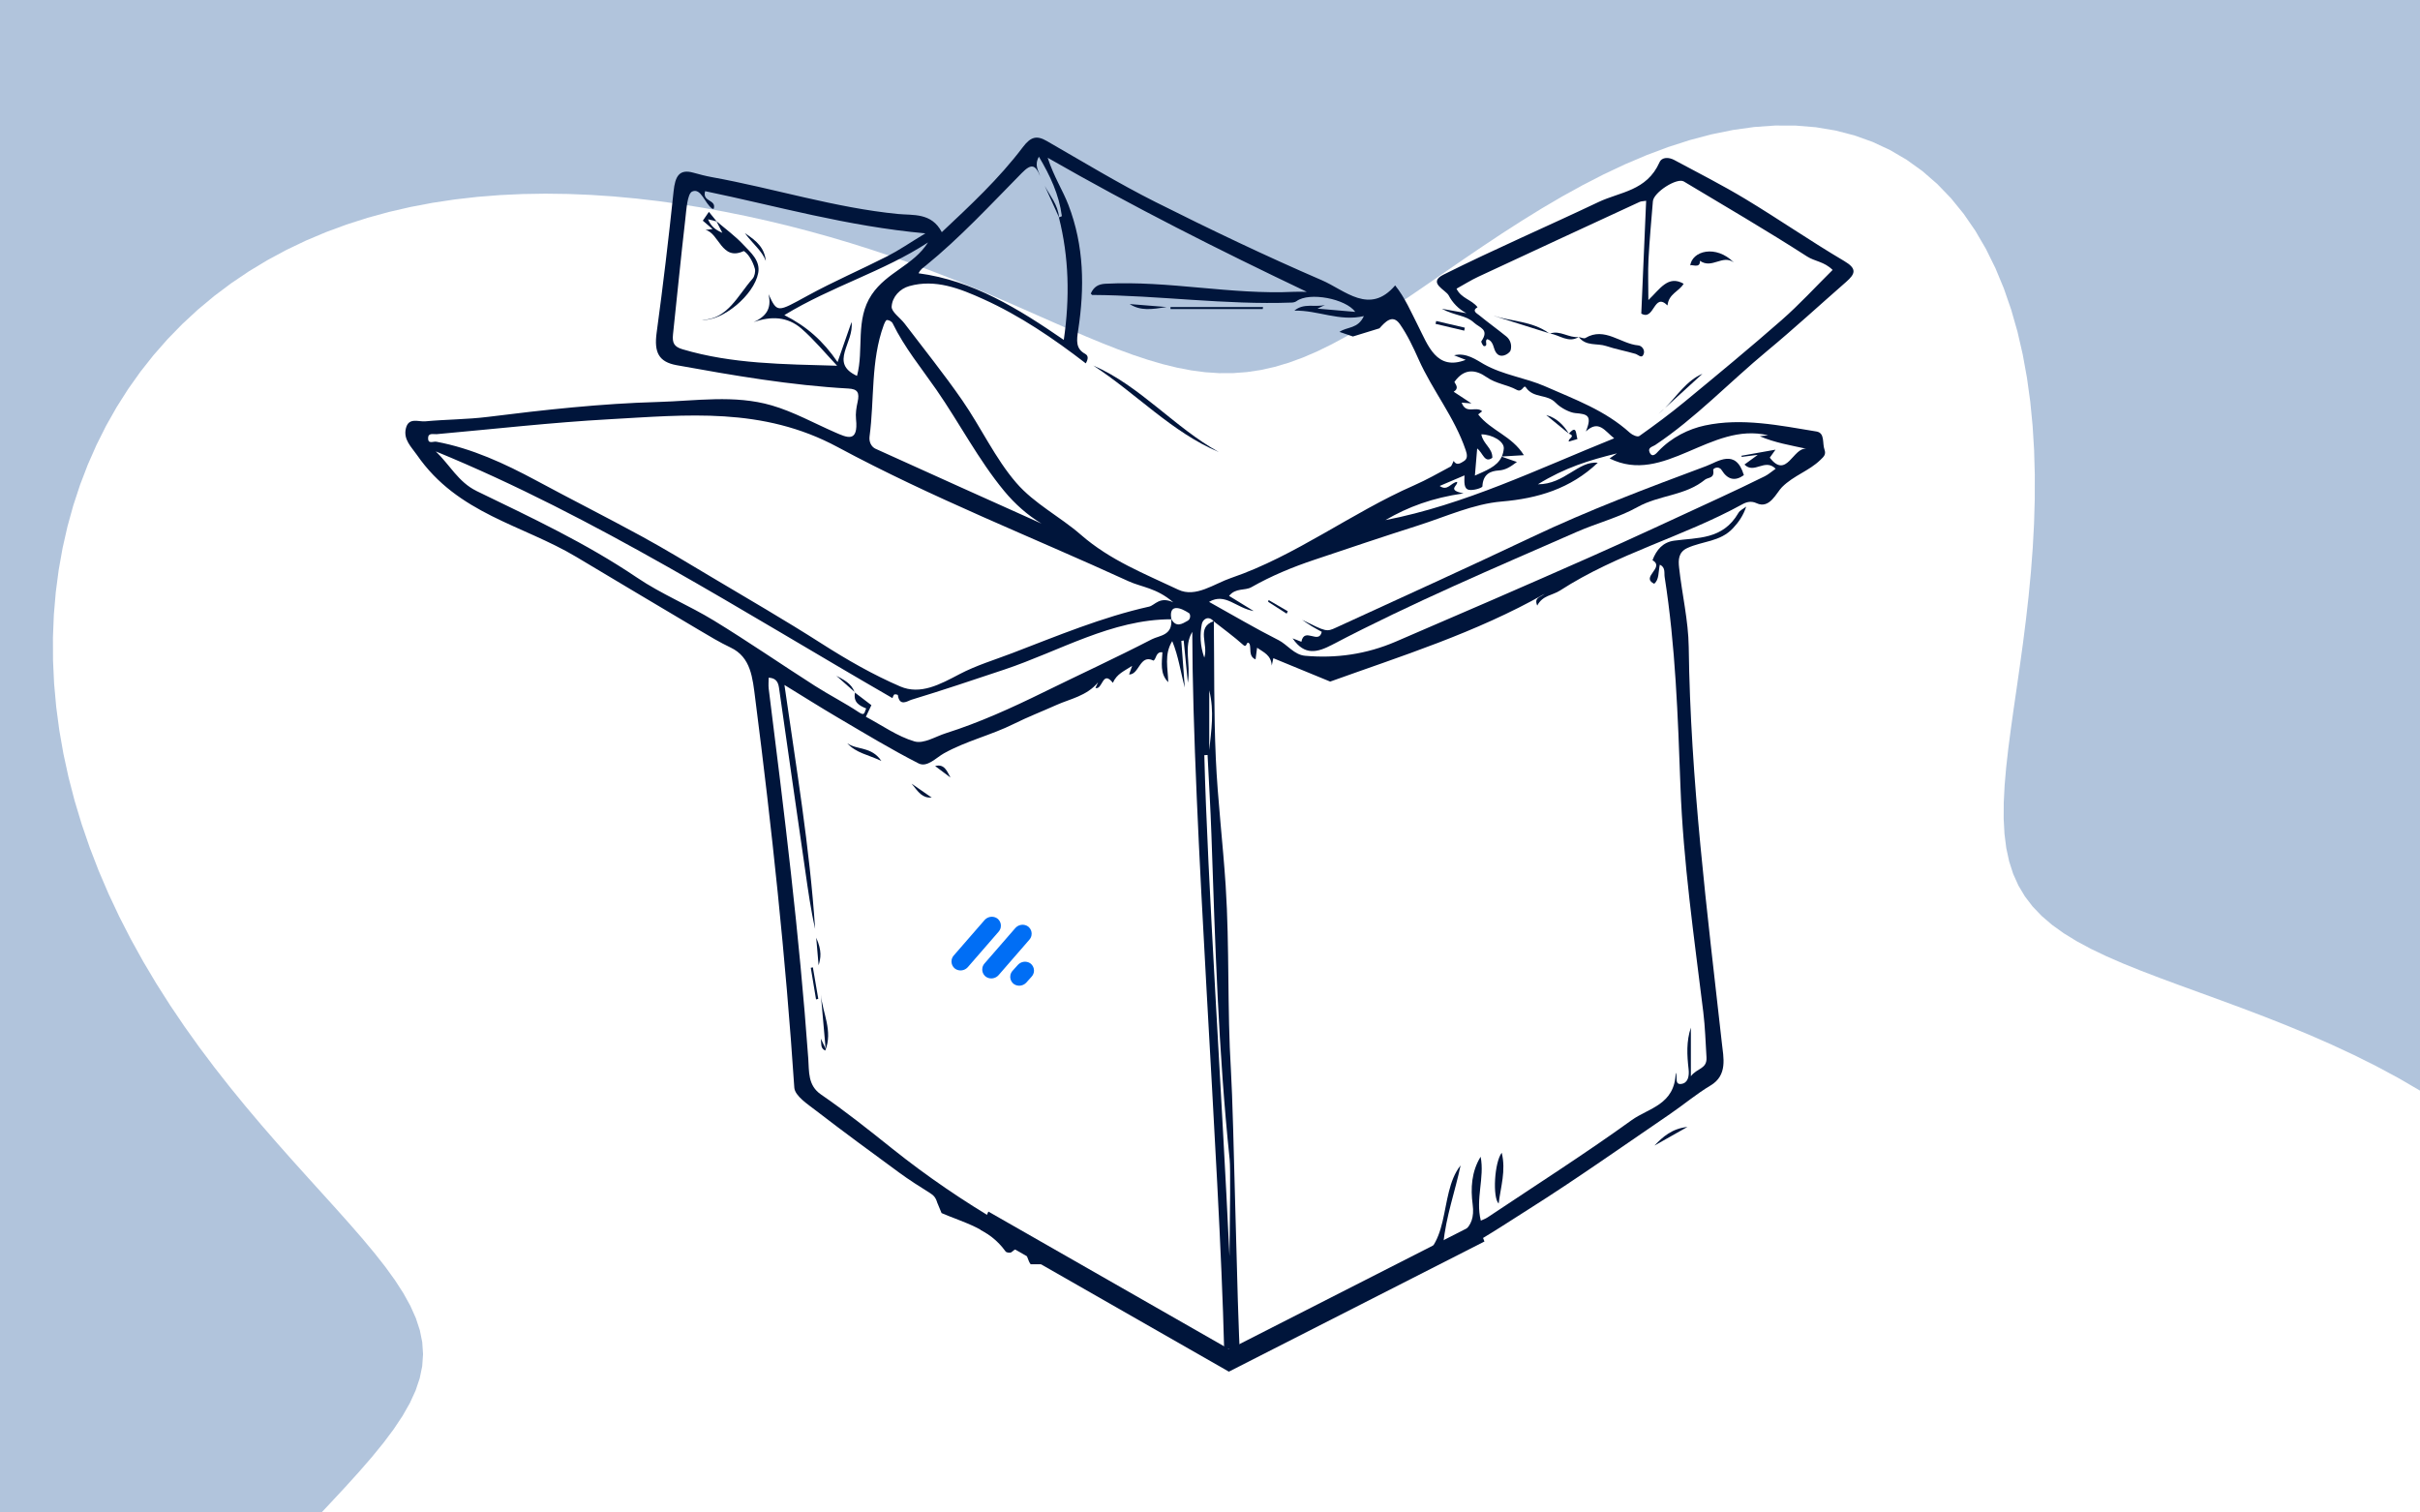 <?xml version="1.0" encoding="UTF-8"?>
<svg xmlns="http://www.w3.org/2000/svg" width="1600" height="1000" viewBox="0 0 1600 1000" fill="none">
  <rect x="0" y="0" width="1600" height="1000" fill="#333333" stroke="none"/>
  <g clip-path="url(#clip0_1606_59147)">
    <rect width="1600" height="1000" fill="#B1C4DC"></rect>
    <path fill-rule="evenodd" clip-rule="evenodd" d="M1713.82 887.461V887.461L1712.37 900.007L1709.65 912.481L1705.69 924.834L1700.52 937.019L1694.15 948.992L1686.66 960.71L1678.07 972.133L1668.46 983.226L1657.9 993.957L1646.45 1004.3L1634.2 1014.23L1621.24 1023.73L1607.66 1032.79L1593.54 1041.4L1578.99 1049.57L1564.08 1057.28L1548.92 1064.56L1533.59 1071.41L1518.17 1077.84L1502.73 1083.88L1487.35 1089.55L1472.1 1094.87L1457.05 1099.87L1442.28 1104.58L1427.85 1109.05L1413.81 1113.3L1400.23 1117.38L1387.14 1121.33L1374.59 1125.19L1362.62 1129L1351.26 1132.8L1340.51 1136.63L1330.41 1140.54L1320.95 1144.55L1312.15 1148.71L1303.99 1153.04L1296.48 1157.58L1289.58 1162.37L1283.3 1167.41L1277.61 1172.74L1272.48 1178.38L1267.88 1184.34L1263.78 1190.64L1260.14 1197.29L1256.94 1204.3L1254.13 1211.67L1251.67 1219.39L1249.53 1227.48L1247.65 1235.93L1246 1244.72L1244.53 1253.85L1243.2 1263.31L1241.98 1273.07L1240.81 1283.11L1239.65 1293.42L1238.47 1303.97L1237.23 1314.74L1235.89 1325.68L1234.4 1336.78L1232.75 1348L1230.89 1359.3L1228.79 1370.65L1226.43 1382.01L1223.78 1393.34L1220.82 1404.61L1217.52 1415.76L1213.87 1426.78L1209.86 1437.6L1205.47 1448.21L1200.7 1458.55L1195.53 1468.6L1189.98 1478.33L1184.04 1487.69L1177.71 1496.67L1171 1505.24L1163.93 1513.38L1156.5 1521.06L1148.73 1528.28L1140.64 1535.02L1132.25 1541.28L1123.57 1547.06L1114.64 1552.35L1105.46 1557.17L1096.08 1561.52L1086.51 1565.42L1076.77 1568.87L1066.88 1571.91L1056.88 1574.54L1046.77 1576.79L1036.58 1578.66L1026.33 1580.19L1016.02 1581.38L1005.67 1582.24L995.3 1582.77L984.913 1583L974.525 1582.93L964.144 1582.57L953.783 1581.95L943.45 1581.06L933.153 1579.93L922.9 1578.56L912.697 1576.96L902.551 1575.13L892.467 1573.09L882.45 1570.82L872.505 1568.33L862.639 1565.62L852.855 1562.68L843.16 1559.52L833.559 1556.13L824.059 1552.51L814.665 1548.64L805.383 1544.55L796.222 1540.21L787.186 1535.63L778.282 1530.83L769.518 1525.79L760.897 1520.53L752.427 1515.06L744.11 1509.39L735.951 1503.53L727.952 1497.51L720.114 1491.33L712.436 1485.03L704.916 1478.63L697.551 1472.15L690.334 1465.63L683.257 1459.08L676.31 1452.56L669.482 1446.08L662.756 1439.68L656.117 1433.39L649.546 1427.26L643.022 1421.31L636.521 1415.57L630.019 1410.08L623.488 1404.87L616.902 1399.97L610.229 1395.4L603.439 1391.19L596.502 1387.36L589.384 1383.93L582.054 1380.91L574.48 1378.31L566.629 1376.15L558.472 1374.42L549.98 1373.12L541.124 1372.25L531.88 1371.8L522.224 1371.75L512.136 1372.08L501.601 1372.78L490.605 1373.8L479.14 1375.12L467.2 1376.7L454.788 1378.5L441.908 1380.48L428.57 1382.58L414.792 1384.76L400.592 1386.97L385.999 1389.15L371.044 1391.24L355.762 1393.2L340.194 1394.96L324.383 1396.47L308.378 1397.69L292.232 1398.55L276.004 1399.01L259.764 1399.02L243.585 1398.51L227.549 1397.44L211.74 1395.76L196.246 1393.41L181.158 1390.37L166.567 1386.6L152.566 1382.07L139.246 1376.76L126.693 1370.65L114.994 1363.73L104.228 1356.02L94.468 1347.52L85.782 1338.24L78.229 1328.22L71.859 1317.47L66.712 1306.06L62.818 1294.01L60.197 1281.38L58.856 1268.23L58.791 1254.63L59.987 1240.63L62.416 1226.3L66.039 1211.71L70.805 1196.94L76.653 1182.06L83.511 1167.12L91.296 1152.21L99.919 1137.39L109.28 1122.72L119.273 1108.25L129.787 1094.04L140.705 1080.14L151.909 1066.58L163.275 1053.4L174.682 1040.63L186.009 1028.28L197.134 1016.38L207.941 1004.92L218.318 993.898L228.158 983.316L237.363 973.153L245.84 963.389L253.506 953.994L260.289 944.938L266.125 936.182L270.963 927.686L274.763 919.404L277.495 911.29L279.143 903.294L279.7 895.368L279.173 887.461L277.579 879.524L274.945 871.508L271.309 863.367L266.717 855.058L261.225 846.54L254.894 837.776L247.793 828.731L239.997 819.378L231.582 809.692L222.632 799.651L213.228 789.242L203.456 778.453L193.4 767.277L183.144 755.712L172.769 743.762L162.359 731.431L151.99 718.73L141.739 705.672L131.682 692.277L121.889 678.563L112.423 664.555L103.341 650.276L94.694 635.751L86.525 621.006L78.874 606.069L71.771 590.966L65.246 575.724L59.32 560.371L54.012 544.932L49.338 529.435L45.309 513.906L41.933 498.371L39.217 482.855L37.165 467.383L35.777 451.98L35.056 436.672L35 421.482L35.607 406.434L36.874 391.554L38.797 376.864L41.373 362.39L44.595 348.156L48.458 334.186L52.956 320.504L58.082 307.134L63.827 294.101L70.183 281.429L77.14 269.141L84.688 257.26L92.814 245.81L101.505 234.811L110.746 224.284L120.521 214.25L130.814 204.726L141.603 195.729L152.868 187.274L164.587 179.373L176.736 172.037L189.288 165.273L202.216 159.088L215.492 153.484L229.086 148.461L242.968 144.017L257.105 140.145L271.467 136.837L286.019 134.082L300.732 131.866L315.571 130.173L330.506 128.985L345.506 128.282L360.542 128.042L375.585 128.242L390.608 128.859L405.588 129.868L420.501 131.247L435.326 132.97L450.045 135.016L464.641 137.363L479.1 139.991L493.411 142.881L507.562 146.018L521.545 149.386L535.353 152.973L548.982 156.768L562.426 160.761L575.682 164.943L588.745 169.305L601.613 173.836L614.281 178.522L626.745 183.345L638.999 188.283L651.038 193.303L662.853 198.363L674.44 203.418L685.795 208.42L696.917 213.324L707.808 218.081L718.47 222.642L728.911 226.956L739.14 230.974L749.167 234.644L759.007 237.917L768.676 240.745L778.195 243.081L787.586 244.882L796.873 246.107L806.084 246.723L815.248 246.697L824.396 246.008L833.559 244.636L842.772 242.573L852.067 239.815L861.478 236.368L871.038 232.247L880.778 227.472L890.728 222.074L900.915 216.094L911.364 209.577L922.097 202.577L933.129 195.158L944.476 187.388L956.144 179.34L968.138 171.095L980.455 162.737L993.089 154.353L1006.03 146.033L1019.25 137.869L1032.74 129.953L1046.46 122.376L1060.38 115.227L1074.47 108.596L1088.67 102.564L1102.95 97.211L1117.25 92.612L1131.53 88.834L1145.72 85.939L1159.78 83.979L1173.64 83L1187.25 83.04L1200.55 84.127L1213.49 86.281L1226.01 89.513L1238.07 93.823L1249.61 99.205L1260.6 105.643L1271 113.113L1280.76 121.582L1289.86 131.011L1298.28 141.354L1306 152.559L1313.01 164.568L1319.3 177.317L1324.87 190.741L1329.72 204.77L1333.88 219.333L1337.34 234.356L1340.14 249.766L1342.31 265.488L1343.87 281.45L1344.86 297.58L1345.32 313.81L1345.29 330.073L1344.82 346.306L1343.95 362.45L1342.73 378.45L1341.22 394.255L1339.46 409.814L1337.53 425.073L1335.48 439.98L1333.41 454.482L1331.37 468.532L1329.47 482.086L1327.78 495.105L1326.38 507.559L1325.36 519.422L1324.79 530.678L1324.74 541.318L1325.28 551.34L1326.47 560.751L1328.38 569.564L1331.03 577.801L1334.49 585.488L1338.77 592.66L1343.89 599.355L1349.89 605.617L1356.74 611.495L1364.46 617.039L1373.04 622.304L1382.43 627.347L1392.63 632.224L1403.59 636.993L1415.26 641.713L1427.59 646.44L1440.51 651.229L1453.97 656.135L1467.88 661.208L1482.18 666.495L1496.77 672.04L1511.57 677.884L1526.5 684.062L1541.45 690.605L1556.33 697.538L1571.06 704.883L1585.53 712.656L1599.64 720.864L1613.31 729.515L1626.44 738.605L1638.94 748.13L1650.73 758.076L1661.72 768.428L1671.84 779.164L1681.01 790.257L1689.16 801.677L1696.25 813.389L1702.2 825.354L1706.99 837.533L1710.57 849.879L1712.91 862.348L1714 874.892L1713.82 887.461" fill="white"></path>
    <path d="M619.59 794.955C618.687 791.839 617.244 790.274 614.968 788.856C608.023 784.522 601.101 780.121 594.437 775.239C576.042 761.756 557.635 748.286 539.522 734.308C534.043 730.081 525.526 724.584 525.162 719.086C519.437 632.997 510.286 547.39 499.341 461.984C497.581 448.273 496.584 434.549 483.045 428.129C475.901 424.744 469.014 420.584 462.128 416.505C435.11 400.493 408.127 384.415 381.168 368.284C345.457 346.909 302.683 339.9 275.688 300.828C272.005 295.504 266.456 290.568 268.403 283.038C270.28 275.761 276.744 278.985 281.191 278.57C294.975 277.286 308.866 277.339 322.603 275.627C360.004 270.946 397.463 266.812 435.051 265.769C460.11 265.074 485.544 260.86 510.239 268.043C524.622 272.23 538.243 279.814 552.192 285.9C559.923 289.271 567.631 293.056 565.965 277.059C565.578 273.407 566.188 269.461 566.997 265.849C568.393 259.616 567.091 257.222 560.991 256.887C522.816 254.774 485.087 248.287 447.369 241.451C435.497 239.298 432.388 232.944 434.136 220.036C438.371 188.923 442.078 157.717 445.352 126.47C446.384 116.585 449.059 111.556 458.409 114.177C462.468 115.314 466.539 116.371 470.657 117.12C511.753 124.557 551.992 137.372 593.675 141.478C603.647 142.455 615.906 140.448 622.676 153.503C641.634 135.66 660.44 118.217 676.231 97.324C681.463 90.395 685.393 89.391 691.974 93.164C715.884 106.874 739.535 121.294 764.007 133.586C800.269 151.791 836.849 169.274 873.897 185.258C889.277 191.893 905.502 208.573 922.419 188.696C928.919 196.842 932.931 206.285 937.565 215.395C944.135 228.276 949.719 245.464 969.064 237.92C966.413 236.877 964.313 236.061 961.357 234.91C969.428 232.891 976.303 238.094 980.949 240.716C994.1 248.139 1008.45 249.637 1021.8 255.536C1041.23 264.124 1061.03 271.146 1077.68 286.195C1079.3 287.653 1082.64 289.137 1083.89 288.254C1094.07 281.045 1104.13 273.608 1113.83 265.609C1135.37 247.845 1156.92 230.055 1177.99 211.582C1189.62 201.39 1200.27 189.753 1211.65 178.477C1206.02 172.885 1199.93 172.885 1194.83 169.608C1168.01 152.353 1140.56 136.342 1113.29 119.996C1108.72 117.254 1093.31 127.152 1092.82 133.065C1091.77 145.852 1090.59 158.64 1089.91 171.454C1089.47 179.828 1089.83 188.254 1089.83 198.394C1097.44 191.197 1102.84 181.66 1113.15 187.599C1110.02 192.842 1103.29 194.153 1102.48 201.952C1093.27 192.829 1093.92 212.452 1085.15 207.329C1086.18 183.426 1087.26 158.386 1088.36 132.757C1086.29 133.091 1085.09 133.024 1084.07 133.493C1048.5 149.932 1012.92 166.385 977.394 182.958C972.467 185.258 967.786 188.228 962.987 190.876C966.096 197.324 972.948 198.046 976.889 203.102C972.842 205.51 976.479 207.195 977.898 208.359C983.799 213.201 989.97 217.628 995.895 222.43C998.546 224.571 999.696 228.075 998.781 231.486C998.358 233.051 996.059 234.536 994.381 234.991C990.991 235.927 988.867 233.827 987.788 230.095C987.002 227.38 985.876 224.838 983.236 224.263C981.289 225.4 984.257 228.971 981.136 228.851C980.491 228.824 979.13 226.029 979.388 225.668C984.949 217.669 978.25 216.772 974.52 213.308C969.146 208.305 962.248 208.934 953.227 204.132C960.958 205.523 965.252 206.299 969.545 207.075C964.419 204.493 960.148 199.905 957.825 195.344C955.948 191.679 943.595 186.97 954.353 181.593C988.175 164.699 1022.76 149.785 1056.86 133.586C1071.16 126.791 1088.72 126.323 1097.2 107.302C1098.82 103.664 1103.49 103.931 1106.91 105.764C1122.69 114.271 1138.68 122.337 1154.1 131.647C1176.02 144.889 1197.27 159.576 1219.3 172.578C1227.76 177.567 1226.86 180.911 1220.56 186.409C1203.12 201.644 1186.02 217.401 1168.26 232.115C1143.48 252.661 1120.87 276.564 1094.26 294.287C1092.69 295.33 1089.2 295.852 1090.66 299.102C1092.45 303.048 1095.13 299.718 1096.42 298.34C1105.18 289.07 1116.64 283.573 1127.14 281.326C1151.6 276.082 1176.44 281.259 1200.95 285.285C1206.71 286.235 1204.74 293.043 1206.25 297.19C1207.46 300.507 1205.82 301.898 1203.59 304.052C1195.97 311.462 1186.05 314.244 1178.2 322.056C1174.44 325.801 1170.06 336.77 1161.38 332.703C1157.83 331.045 1154.8 331.847 1151.95 333.412C1112.71 355.015 1069.52 365.782 1031.39 390.461C1026.44 393.658 1019.89 393.565 1016.35 400.387C1014.16 395.237 1018.26 394.835 1020.24 393.324C1020.59 393.056 1020.95 392.829 1021.32 392.575C975.505 418.484 926.349 433.76 879.47 450.641C866.659 445.37 854.376 440.328 841.87 435.178C841.576 436.556 841.201 438.321 840.826 440.073C840.38 433.131 835.629 431.392 831.135 428.262C830.713 431.459 830.396 433.867 830.115 435.967C825.246 433.907 827.369 428.597 826.126 425.614C823.826 422.979 824.718 428.851 821.996 426.416C815.767 420.852 809.056 415.983 802.534 410.847C802.886 440.93 802.498 471.053 803.824 501.082C805.079 529.292 808.528 557.369 810.359 585.566C812.986 626.283 811.344 667.053 813.843 707.783C815.767 739.324 817.879 867.146 819.99 898.674C815.239 899.236 817.421 898.968 812.67 899.53C812.517 898.099 812.423 895.33 812.376 891.558C811.872 891.438 811.344 891.545 810.898 891.959C810.593 892.24 810.112 892.374 809.361 892.267C806.288 766.932 788.502 542.976 788.28 417.749C782.332 427.741 787.411 438.348 785.37 451.363C784.267 440.194 783.434 431.847 782.601 423.487C782.085 423.567 781.569 423.661 781.041 423.741C781.804 434.014 782.566 444.3 783.329 454.573C780.584 444.488 779.223 434.027 775.035 423.875C769.521 432.743 772.242 441.919 772.383 451.042C766.787 445.464 768.207 438.067 768.535 431.285C764.089 430.683 764.629 435.699 762.622 436.77C753.53 432.155 753.308 446.146 746.503 445.946C747.101 444.26 747.676 442.628 748.521 440.247C743.371 443.631 738.35 445.504 735.78 451.47C728.859 442.588 729.011 456.406 724.272 454.854C724.811 453.69 725.398 452.406 725.985 451.136C718.535 460.191 707.366 462.104 698.579 466.063C689.499 470.156 679.293 474.116 670.376 478.57C655.219 486.127 638.959 489.792 624.095 498.072C618.851 501.002 612.962 507.623 607.319 504.734C589.24 495.531 571.725 484.883 554.116 474.544C542.232 467.561 530.535 460.151 518.639 452.874C526.406 507.275 535.333 560.271 538.935 614.137C536.037 601.497 534.266 588.655 532.424 575.841C526.617 535.432 520.751 495.036 515.026 454.613C514.369 449.958 512.128 448.273 508.21 448.059C508.21 450.641 507.952 453.088 508.245 455.429C518.463 536.716 528.517 618.016 534.395 699.905C535.005 708.479 533.996 717.588 542.806 723.634C558.914 734.696 574.376 747.015 589.78 759.335C612.844 777.767 636.918 794.126 661.988 808.84C672.993 815.287 687.716 817.989 690.825 835.886H681.439C677.979 831.753 678.682 819.26 668.828 827.834C668.018 828.543 665.461 828.262 664.839 827.393C653.847 812.077 637.551 808.559 622.523 802.045M466.199 126.403C464.111 133.707 473.801 131.714 471.889 138.041C471.631 138.041 471.208 138.188 470.962 138.014C465.941 134.616 463.571 124.009 457.635 126.631C454.432 128.049 453.81 138.683 453.048 145.317C450.138 170.531 447.674 195.799 444.964 221.039C444.354 226.764 445.715 229.292 451.276 230.938C484.136 240.689 517.912 240.783 553.471 241.813C545.622 233.533 538.255 224.517 529.773 217.174C520.716 209.349 509.923 208.827 498.297 212.974C506.239 209.335 510.415 204.279 508.104 194.488C513.97 207.048 513.841 206.486 534.043 195.437C551.324 185.981 569.332 178.236 586.859 169.314C594.215 165.569 601.148 160.767 611.824 154.292C560.029 149.611 513.407 136.168 466.211 126.39L466.199 126.403ZM518.581 208.332C533.327 215.769 544.144 225.333 553.764 239.378C556.92 230.336 559.536 222.845 562.997 212.92C564.862 226.738 547.921 239.913 566.61 248.527C571.326 231.085 565.261 211.288 576.312 194.836C586.413 179.774 603.764 175.641 613.572 160.298C583.832 179.68 550.221 189.124 518.592 208.332H518.581ZM578.928 296.735C615.449 313.335 652.04 329.734 688.607 346.173C679.269 340.515 671.104 333.319 663.865 324.557C646.913 304.025 634.36 279.707 619.121 257.703C609.172 243.337 598.074 229.921 590.179 213.763C589.581 212.546 587.692 211.556 586.413 211.569C585.674 211.569 584.747 213.696 584.254 215.033C575.632 238.616 578.189 264.07 574.916 288.549C574.423 292.241 576.16 295.491 578.928 296.748V296.735ZM686.871 103.624C683.692 109.309 686.59 112.76 687.704 116.465C684.548 108.814 681.874 107.971 675.562 114.392C654.82 135.459 634.607 157.302 611.906 175.761C610.334 177.045 608.574 178.022 607.331 180.684C643.206 185.459 673.216 204.025 703.331 224.731C707.402 196.748 706.745 170.09 700.093 143.685C700.128 143.685 700.163 143.658 700.198 143.645C700.234 143.712 700.257 143.779 700.292 143.846C700.292 143.765 700.269 143.699 700.269 143.618C700.973 143.364 702.087 143.043 702.064 142.909C700.163 128.517 694.332 116.197 686.883 103.61L686.871 103.624ZM1048.53 285.205C1052.93 274.45 1049.29 273.808 1041.45 273.113C1038.07 272.818 1031.95 269.862 1028.53 266.291C1022.81 260.298 1013.91 263.549 1008.89 256.192C1007.27 253.811 1006.63 259.857 1002.73 257.717C996.505 254.306 989.149 253.771 982.861 249.343C975.622 244.26 968.009 243.364 961.58 252.554C962.26 254.052 964.982 256.607 961.122 259.014C965.04 261.582 968.536 263.883 972.854 266.719C970.331 266.518 968.712 266.398 966.39 266.211C969.311 274.317 975.88 268.177 979.94 271.922C978.79 272.818 977.84 273.567 977.3 273.995C985.829 284.87 999.543 288.107 1007.52 300.948C1003.26 301.202 999.25 301.443 992.927 301.818C993.607 300.293 994.076 298.567 994.241 296.574C994.628 291.786 986.533 287.238 979.388 287.171C980.55 293.645 986.85 296.2 986.662 302.674C981.523 306.486 980.526 299.477 976.643 296.507C976.115 302.874 975.669 308.145 975.141 314.445C981.993 311.261 989.759 308.72 992.88 301.925C997.232 303.45 999.402 304.212 1002.91 305.443C998.382 308.867 995.308 310.753 990.909 311.047C985.641 311.408 980.491 313.228 980.104 321.561C980.057 322.604 974.003 324.477 971.094 323.835C967.645 323.072 968.184 318.404 968.255 314.311C962.624 316.705 957.497 318.886 951.854 321.293C957.016 325.012 959.339 319.06 963.339 318.605C964.372 320.919 956.066 323.955 967.645 326.202C946.927 329.199 931.136 335.057 915.955 343.872C968.325 333.747 1016.64 310.178 1067.22 289.793C1061.06 285.017 1057.08 277.246 1048.53 285.245V285.205ZM845.061 423.086C851.22 426.202 855.549 432.917 862.858 433.573C883.423 435.419 903.437 432.543 922.689 424.276C965.662 405.831 1008.58 387.238 1051.37 368.297C1079.99 355.63 1108.37 342.307 1136.83 329.199C1146.88 324.571 1156.88 319.769 1166.82 314.873C1169.18 313.709 1171.26 311.823 1173.98 309.91C1166.77 302.741 1159.9 313.723 1153.36 307.141C1155.73 305.416 1157.91 303.824 1162.16 300.734C1157.16 301.363 1154.34 301.724 1151.52 302.072C1151.47 301.818 1151.43 301.564 1151.39 301.323C1158.53 300.052 1165.68 298.781 1173.88 297.31C1172.19 299.678 1171.15 301.109 1170.11 302.58C1181.29 317.174 1185.53 295.531 1194.3 296.708C1183.82 294.394 1173.54 292.735 1163.49 288.428C1165.3 288.228 1166.95 288.04 1168.98 287.826C1131.07 278.583 1100.18 321.093 1064.2 303.102C1064.17 303.115 1064.16 303.129 1064.14 303.142C1064.67 302.768 1066.33 301.631 1069.07 299.745C1050.42 304.373 1034.79 309.135 1016.79 320.197C1034.41 320.25 1043.57 304.52 1056.38 305.964C1038.34 323.072 1016.86 329.56 992.798 331.593C974.132 333.171 955.866 341.612 937.53 347.457C914.5 354.801 891.553 362.519 868.618 370.237C854.47 374.999 840.65 380.67 827.369 388.228C823.064 390.675 817.022 388.482 812.611 393.993C817.128 396.775 821.668 399.557 828.895 403.998C817.128 401.992 810.194 391.638 799.366 397.939C814.875 406.566 829.739 415.368 845.037 423.099L845.061 423.086ZM812.869 830.563C813.256 801.202 813.608 772.47 812.998 766.558C805.537 695.25 803.39 623.514 800.938 551.818C800.34 534.255 799.26 516.719 798.392 499.169C797.677 499.209 796.961 499.249 796.245 499.29C798.251 579.693 807.918 724.784 812.869 830.563V830.563ZM799.507 456.446V495.946C800.774 483.252 802.968 470.531 799.507 456.446ZM796.222 434.803C799.108 425.962 790.661 414.846 802.381 410.726C798.873 406.7 795.178 409.496 794.579 412.666C793.289 419.447 793.371 426.684 796.222 434.803ZM814.089 382.075C856.628 367.535 893.724 338.95 934.925 320.892C943.126 317.294 951.021 312.8 958.987 308.519C959.878 308.038 960.242 306.312 961.075 304.747C963.058 308.158 965.744 306.219 967.985 304.801C970.531 303.182 969.991 300.387 969.088 297.711C961.627 275.681 947.185 258.345 937.893 237.519C934.315 229.48 930.479 221.387 925.587 214.365C920.66 207.289 915.662 213.054 912.037 217.08L894.498 222.471C891.389 221.414 888.726 220.504 885.594 219.434C890.744 215.876 897.795 217.575 901.725 208.987C885.605 212.786 871.187 204.948 855.772 205.403C862.048 200.119 869.404 203.316 876.021 201.644C874.953 202.166 873.897 202.674 871.058 204.052C880.748 204.881 888.527 205.55 896.058 206.205C889.688 197.457 865.673 192.923 857.273 199.062C856.382 199.718 855.162 199.999 854.082 200.039C810.007 201.684 766.165 195.277 722.137 195.009C721.867 195.009 721.597 194.488 721.186 194.06C723.239 189.552 726.172 187.853 730.912 187.599C772.63 185.419 813.96 194.956 855.654 192.936C857.485 192.842 859.326 192.936 863.972 192.936C805.091 164.886 749.424 136.823 692.678 104.306C696.89 117.16 702.65 125.761 706.381 135.459C716.822 162.666 717.139 190.194 712.833 218.418C711.836 224.959 711.085 230.483 717.373 233.907C719.638 235.138 719.591 237.184 717.878 240.247C696.432 223.701 674.201 208.64 650.186 197.792C634.642 190.769 618.417 184.282 601.113 189.177C595.083 190.876 589.933 196.133 589.522 202.714C589.299 206.192 595.153 210.071 598.086 213.937C610.874 230.777 624.119 247.23 636.214 264.699C648.556 282.529 658.082 303.249 671.925 319.234C683.962 333.145 700.785 341.505 714.64 353.583C734.079 370.544 756.956 379.399 778.988 389.859C790.591 395.37 802.604 385.98 814.101 382.061L814.089 382.075ZM785.276 410.405C787.54 409.108 786.989 405.911 786.133 405.376C783.411 403.677 780.173 401.804 777.264 402.045C774.002 402.313 773.768 406.138 774.542 409.469C774.542 409.469 774.53 409.469 774.518 409.469C777.662 414.966 781.475 412.586 785.276 410.405V410.405ZM315.001 324.597C351.017 342.08 387.28 359.001 421.149 381.887C437.386 392.869 455.499 400.199 472.182 410.405C494.648 424.142 516.481 439.204 538.724 453.423C548.356 459.589 558.515 464.699 568.041 471.053C572.03 473.714 571.49 470.477 572.722 468.431C568.135 466.505 564.099 464.445 565.273 457.944C568.745 460.592 572.218 463.254 576.124 466.237C575.069 468.458 574.013 470.678 572.476 473.902C583.152 479.56 593.417 486.93 604.609 490.194C610.733 491.973 618.464 486.97 625.397 484.763C647.558 477.741 668.851 468.056 689.945 457.69C713.807 445.972 737.904 434.87 761.567 422.658C766.553 420.089 775.422 420.263 774.366 409.442C734.983 409.442 700.492 430.523 663.936 442.722C643.534 449.53 623.145 456.419 602.603 462.639C600.245 463.348 594.707 467.535 593.628 459.536C593.593 459.268 591.481 458.813 591.153 459.255C590.472 460.164 590.108 461.368 590.073 461.582C490.988 404.413 393.709 341.786 288.124 298.447C297.193 307.115 303.094 318.792 314.989 324.571L315.001 324.597ZM288.511 292.053C311.869 296.414 333.525 306.379 354.783 317.829C377.859 330.269 401.205 342.04 424.235 354.6C439.568 362.973 454.596 372.096 469.66 381.085C494.261 395.758 519.05 410.044 543.252 425.534C560.064 436.288 577.286 446.146 595.165 453.851C608.609 459.643 621.631 452.42 634.325 445.758C645.505 439.886 657.612 436.275 669.344 431.78C699.166 420.357 728.706 408.011 759.748 401.069C763.561 400.213 766.682 394.019 775.738 398.26C764.617 388.629 754.868 388.281 746.28 384.349C682.061 354.934 616.317 329.225 553.858 295.611C504.092 268.819 453.927 274.383 402.965 277.192C364.837 279.292 326.803 283.653 288.734 287.051C286.611 287.238 283.115 285.967 283.032 289.645C282.95 293.846 286.458 291.679 288.476 292.053H288.511Z" fill="#00153B"></path>
    <path d="M992.611 301.777C992.709 301.777 992.782 301.777 992.88 301.764C992.868 301.791 992.855 301.833 992.843 301.86C992.77 301.833 992.697 301.805 992.611 301.777V301.777Z" fill="#00153B"></path>
    <path d="M1064.11 303.074C1063.84 303.257 1063.84 303.257 1064.11 303.074V303.074Z" fill="#00153B"></path>
    <path d="M565.26 457.689C565.248 457.759 565.236 457.829 565.223 457.914C565.187 457.886 565.162 457.871 565.125 457.843L565.248 457.703L565.26 457.689Z" fill="#00153B"></path>
    <path d="M590.023 461.568C590.023 461.568 590.023 461.568 590.033 461.568C590.013 461.611 590.013 461.59 590.023 461.568Z" fill="#00153B"></path>
    <path d="M965.66 770.584C962.106 787.678 956.029 803.957 954.234 822.563C963.971 815.929 975.996 813.989 973.661 796.306C972.277 785.873 972.793 774.744 978.929 764.792C981.662 778.636 975.421 792.734 979.058 807.034C980.489 806.365 982.143 805.83 983.586 804.853C1015.41 783.599 1047.63 763.053 1078.79 740.594C1089.91 732.582 1107.37 730.495 1107.9 709.281C1109.33 711.729 1106.87 717.333 1111.63 716.651C1116.05 716.009 1116.96 711.515 1116.42 706.806C1115.36 697.63 1114.88 688.468 1117.93 679.425V711.581C1122.06 706.044 1128.75 706.9 1128.26 699.008C1127.64 689.043 1127.35 679.024 1126.14 669.139C1120.05 619.527 1112.88 569.955 1111.04 519.915C1109.34 473.527 1107.78 427.245 1100.59 381.459C1100.18 378.864 1101.29 375.038 1097.4 373.38C1096.37 378.048 1097.02 383.291 1093.66 385.966C1084.43 381.472 1101.02 375.373 1092.56 370.37C1095.25 363.321 1099.53 358.492 1106.83 357.475C1122.27 355.348 1139.01 357.021 1149.34 339.177C1150.43 337.291 1152.76 336.341 1154.5 334.95C1152.57 340.969 1149.37 345.397 1145.72 349.289C1137.31 358.278 1125.56 357.716 1115.59 362.331C1109.58 365.113 1109.6 370.263 1110.15 375.292C1112.06 392.828 1116.28 410.244 1116.51 427.767C1117.64 515.701 1128.67 602.472 1138.4 689.431C1139.49 699.222 1142.36 710.873 1130.95 717.681C1121.62 723.232 1113.08 730.469 1104.02 736.635C1073.11 757.689 1042.5 779.398 1011.02 799.275C990.039 812.518 969.391 826.83 946.503 835.832H930.078C961.308 827.767 950.21 790.006 965.637 770.57L965.66 770.584Z" fill="#00153B"></path>
    <path d="M1043.78 222.791C1043.78 222.791 1043.78 222.791 1043.79 222.802C1043.79 222.802 1043.78 222.802 1043.77 222.802L1043.78 222.791Z" fill="#00153B"></path>
    <path d="M1048.27 223.432C1060.94 215.888 1071.48 227.352 1083.17 228.368C1085.41 228.555 1087.81 231.324 1086.7 234.147C1085.41 237.424 1083.21 234.521 1081.29 233.959C1074.86 232.073 1068.27 230.883 1061.91 228.77C1055.88 226.763 1048.71 229.157 1043.8 222.831C1045.31 223.085 1047.16 224.101 1048.25 223.446L1048.27 223.432Z" fill="#00153B"></path>
    <path d="M1117.43 175.923C1118.55 165.73 1134.56 161.61 1146.33 173.528C1138.82 168.004 1131.91 178.09 1123.92 172.418C1124.28 178.344 1117.35 173.863 1117.42 175.923H1117.43Z" fill="#00153B"></path>
    <path d="M992.882 762.157C995.768 773.982 992.189 784.656 990.84 795.745C986.734 791.759 988.025 768.457 992.882 762.157Z" fill="#00153B"></path>
    <path d="M1125.58 247.149C1117.33 254.693 1109.06 262.237 1100.8 269.768C1108.76 261.769 1115.17 251.536 1125.58 247.149Z" fill="#00153B"></path>
    <path d="M1100.79 269.769C1099.41 271.146 1098 272.47 1096.51 273.674C1097.93 272.377 1099.37 271.08 1100.79 269.769Z" fill="#00153B"></path>
    <path d="M1024.11 220.303C1011.75 216.424 999.401 212.532 987.06 208.653C999.366 212.626 1012.94 212.211 1024.11 220.303Z" fill="#00153B"></path>
    <path d="M1024.11 220.304C1024.3 220.358 1024.47 220.425 1024.66 220.479C1024.66 220.479 1024.66 220.479 1024.66 220.493C1024.65 220.52 1024.58 220.627 1024.58 220.627C1024.42 220.52 1024.27 220.412 1024.12 220.304H1024.11Z" fill="#00153B"></path>
    <path d="M1093.86 757.407C1099.51 751.481 1105.43 746.238 1115.67 745.074C1106.84 750.077 1100.35 753.742 1093.86 757.407Z" fill="#00153B"></path>
    <path d="M968.1 218.617C961.777 217.119 955.454 215.621 949.119 214.136L949.564 212.237C955.864 213.708 962.176 215.179 968.476 216.651C968.347 217.306 968.218 217.962 968.089 218.617H968.1Z" fill="#00153B"></path>
    <path d="M1024.65 220.478C1024.72 220.478 1024.79 220.506 1024.86 220.519C1024.76 220.547 1024.68 220.575 1024.58 220.602C1024.57 220.63 1024.63 220.519 1024.65 220.492V220.478V220.478Z" fill="#00153B"></path>
    <path d="M1043.76 222.818C1036.99 227.016 1031.13 221.494 1024.86 220.518C1031.45 218.164 1037.32 223.606 1043.76 222.818Z" fill="#00153B"></path>
    <path d="M545.609 694.606C542.218 692.948 543.227 690.219 542.676 686.688C543.673 688.761 544.107 689.657 545.878 693.349C544.647 679.451 543.661 668.456 542.688 657.461C543.849 669.78 550.841 681.698 545.609 694.606Z" fill="#00153B"></path>
    <path d="M582.729 503.116C574.059 498.983 566.094 497.94 560.146 491.412C566.786 496.067 576.136 493.365 582.729 503.116Z" fill="#00153B"></path>
    <path d="M541.224 638.227C540.825 633.598 540.426 628.97 539.64 619.981C543.558 628.756 542.632 633.465 541.224 638.227Z" fill="#00153B"></path>
    <path d="M536.062 639.872C536.519 639.765 536.977 639.658 537.434 639.564C538.631 646.507 539.816 653.449 541.013 660.391C540.52 660.525 540.027 660.659 539.534 660.792C538.373 653.823 537.223 646.854 536.062 639.885V639.872Z" fill="#00153B"></path>
    <path d="M628.412 514.083C625.233 511.702 622.054 509.308 618.264 506.472C624.447 504.814 626.136 509.95 628.412 514.083Z" fill="#00153B"></path>
    <path d="M602.694 518.109C608.478 522.122 611.622 524.302 616.021 527.352C609.71 527.659 607.434 523.981 602.694 518.109Z" fill="#00153B"></path>
    <path d="M805.833 298.861C775.014 285.98 750.964 259.936 722.808 241.691C753.474 254.867 776.609 282.702 805.833 298.861V298.861Z" fill="#00153B"></path>
    <path d="M773.881 203.008H835.061C835.003 203.449 834.932 203.904 834.874 204.346H773.881C773.881 203.904 773.881 203.449 773.881 203.008Z" fill="#00153B"></path>
    <path d="M746.887 201.03C754.196 201.618 761.493 202.206 771.324 203.008C761.446 204.559 754.102 205.656 746.887 201.03Z" fill="#00153B"></path>
    <path d="M873.874 417.735C871.762 416.558 869.463 415.381 867.257 414.03C865.087 412.706 862.999 411.221 860.864 409.803C876.912 417.709 876.971 417.883 883.377 414.926C926.443 395.116 969.616 375.601 1012.5 355.242C1050.32 337.291 1089.18 322.658 1128.06 308.158C1135.71 305.309 1147.62 296.213 1152.97 314.151C1147.27 318.257 1142.33 317.307 1138.31 310.86C1136.31 307.663 1132.51 309.737 1132.69 310.74C1133.69 316.532 1129.31 315.475 1127.22 317.174C1113.96 327.955 1097.16 327.139 1082.57 335.298C1070.36 342.12 1055.9 345.799 1042.61 351.617C988.34 375.413 933.811 398.487 880.96 426.189C871.117 431.352 862.588 433.76 854.611 422.056C856.957 422.965 858.869 423.715 860.418 424.316C862.377 414.231 871.973 426.416 873.897 417.722L873.874 417.735Z" fill="#00153B"></path>
    <path d="M851.429 404.146C851.171 404.667 850.925 405.202 850.667 405.724C846.596 403.116 842.525 400.494 838.442 397.886C838.536 397.498 838.63 397.11 838.736 396.722C842.971 399.197 847.194 401.671 851.429 404.146V404.146Z" fill="#00153B"></path>
    <path d="M501.284 180.535C498.551 195.115 477.657 212.477 464.072 211.514C481.047 211.233 487.769 195.316 497.612 184.227C498.856 182.822 499.618 179.532 499.091 177.673C497.565 172.242 494.597 167.747 491.77 165.968C477.035 172.951 475.416 153.93 466.418 152.044C467.603 151.897 468.788 151.736 471.122 151.442C468.447 149.141 466.43 147.416 464.67 145.904C466.265 143.59 467.392 141.958 468.694 140.072C470.383 142.159 472.037 144.192 473.692 146.239C479.71 151.415 486.174 156.07 491.617 161.942C496.263 166.932 502.845 172.269 501.296 180.535H501.284ZM473.727 146.372C472.108 145.971 470.477 145.57 468.107 144.981C470.207 150.024 473.363 152.057 477.586 153.943C476.038 150.92 474.876 148.633 473.727 146.372V146.372Z" fill="#00153B"></path>
    <path d="M492.451 154.144C500.663 159.455 505.437 164.11 506.329 172.51C503.725 165.768 498.246 161.795 492.451 154.144Z" fill="#00153B"></path>
    <path d="M564.979 457.449C560.967 453.891 556.955 450.333 552.943 446.775C557.659 449.41 562.727 451.644 564.979 457.449Z" fill="#00153B"></path>
    <path d="M565.258 457.694L565.137 457.845C565.089 457.708 565.029 457.584 564.981 457.447C565.077 457.529 565.173 457.612 565.27 457.694H565.258Z" fill="#00153B"></path>
    <path d="M700.2 143.579C700.2 143.659 700.223 143.726 700.223 143.806C700.188 143.739 700.164 143.672 700.129 143.605C696.997 136.69 693.853 129.761 690.721 122.846C694.24 129.547 699.402 135.285 700.188 143.579H700.2Z" fill="#00153B"></path>
    <path d="M1037.24 286.688C1032.25 282.594 1027.26 278.501 1022.28 274.422C1028.91 276.201 1033.6 280.708 1037.24 286.688Z" fill="#00153B"></path>
    <path d="M1037.23 286.689C1037.23 286.689 1037.26 286.714 1037.27 286.726V286.764C1037.27 286.764 1037.25 286.714 1037.23 286.689Z" fill="#00153B"></path>
    <path d="M1042.94 290.261C1040.84 290.889 1039.02 291.424 1037.27 291.946C1036.34 289.953 1042.18 288.522 1037.3 286.716C1042.65 280.51 1041.78 287.024 1042.94 290.247V290.261Z" fill="#00153B"></path>
    <path d="M1037.28 286.753V286.729C1037.28 286.729 1037.29 286.729 1037.31 286.729C1037.31 286.729 1037.29 286.729 1037.28 286.753Z" fill="#00153B"></path>
    <path d="M812.482 906.886L981.453 820.837L976.666 808.625L812.775 892.092L653.471 801.054L648.215 813.012L812.482 906.886Z" fill="#00153B"></path>
    <path fill-rule="evenodd" clip-rule="evenodd" d="M657.347 606.329C661.659 607.451 663.193 612.61 660.228 616.023L639.93 639.39C638.334 641.227 635.82 642.019 633.499 641.414C629.177 640.29 627.642 635.118 630.616 631.7L650.93 608.347C652.524 606.515 655.031 605.726 657.347 606.329ZM680.558 621.313C683.523 617.9 681.99 612.74 677.678 611.618C675.362 611.016 672.854 611.804 671.261 613.636L650.947 636.99C647.973 640.408 649.508 645.58 653.83 646.704C656.151 647.308 658.664 646.517 660.261 644.679L680.558 621.313ZM682.043 645.75C685.072 642.377 683.577 637.176 679.254 636.051C676.994 635.463 674.546 636.209 672.96 637.97L669.513 641.796C666.472 645.17 667.966 650.382 672.297 651.509C674.562 652.098 677.014 651.348 678.602 649.581L682.043 645.75Z" fill="#006EF5"></path>
  </g>
  <defs>
    <clipPath id="clip0_1606_59147">
      <rect width="1600" height="1000" fill="white"></rect>
    </clipPath>
  </defs>
</svg>
